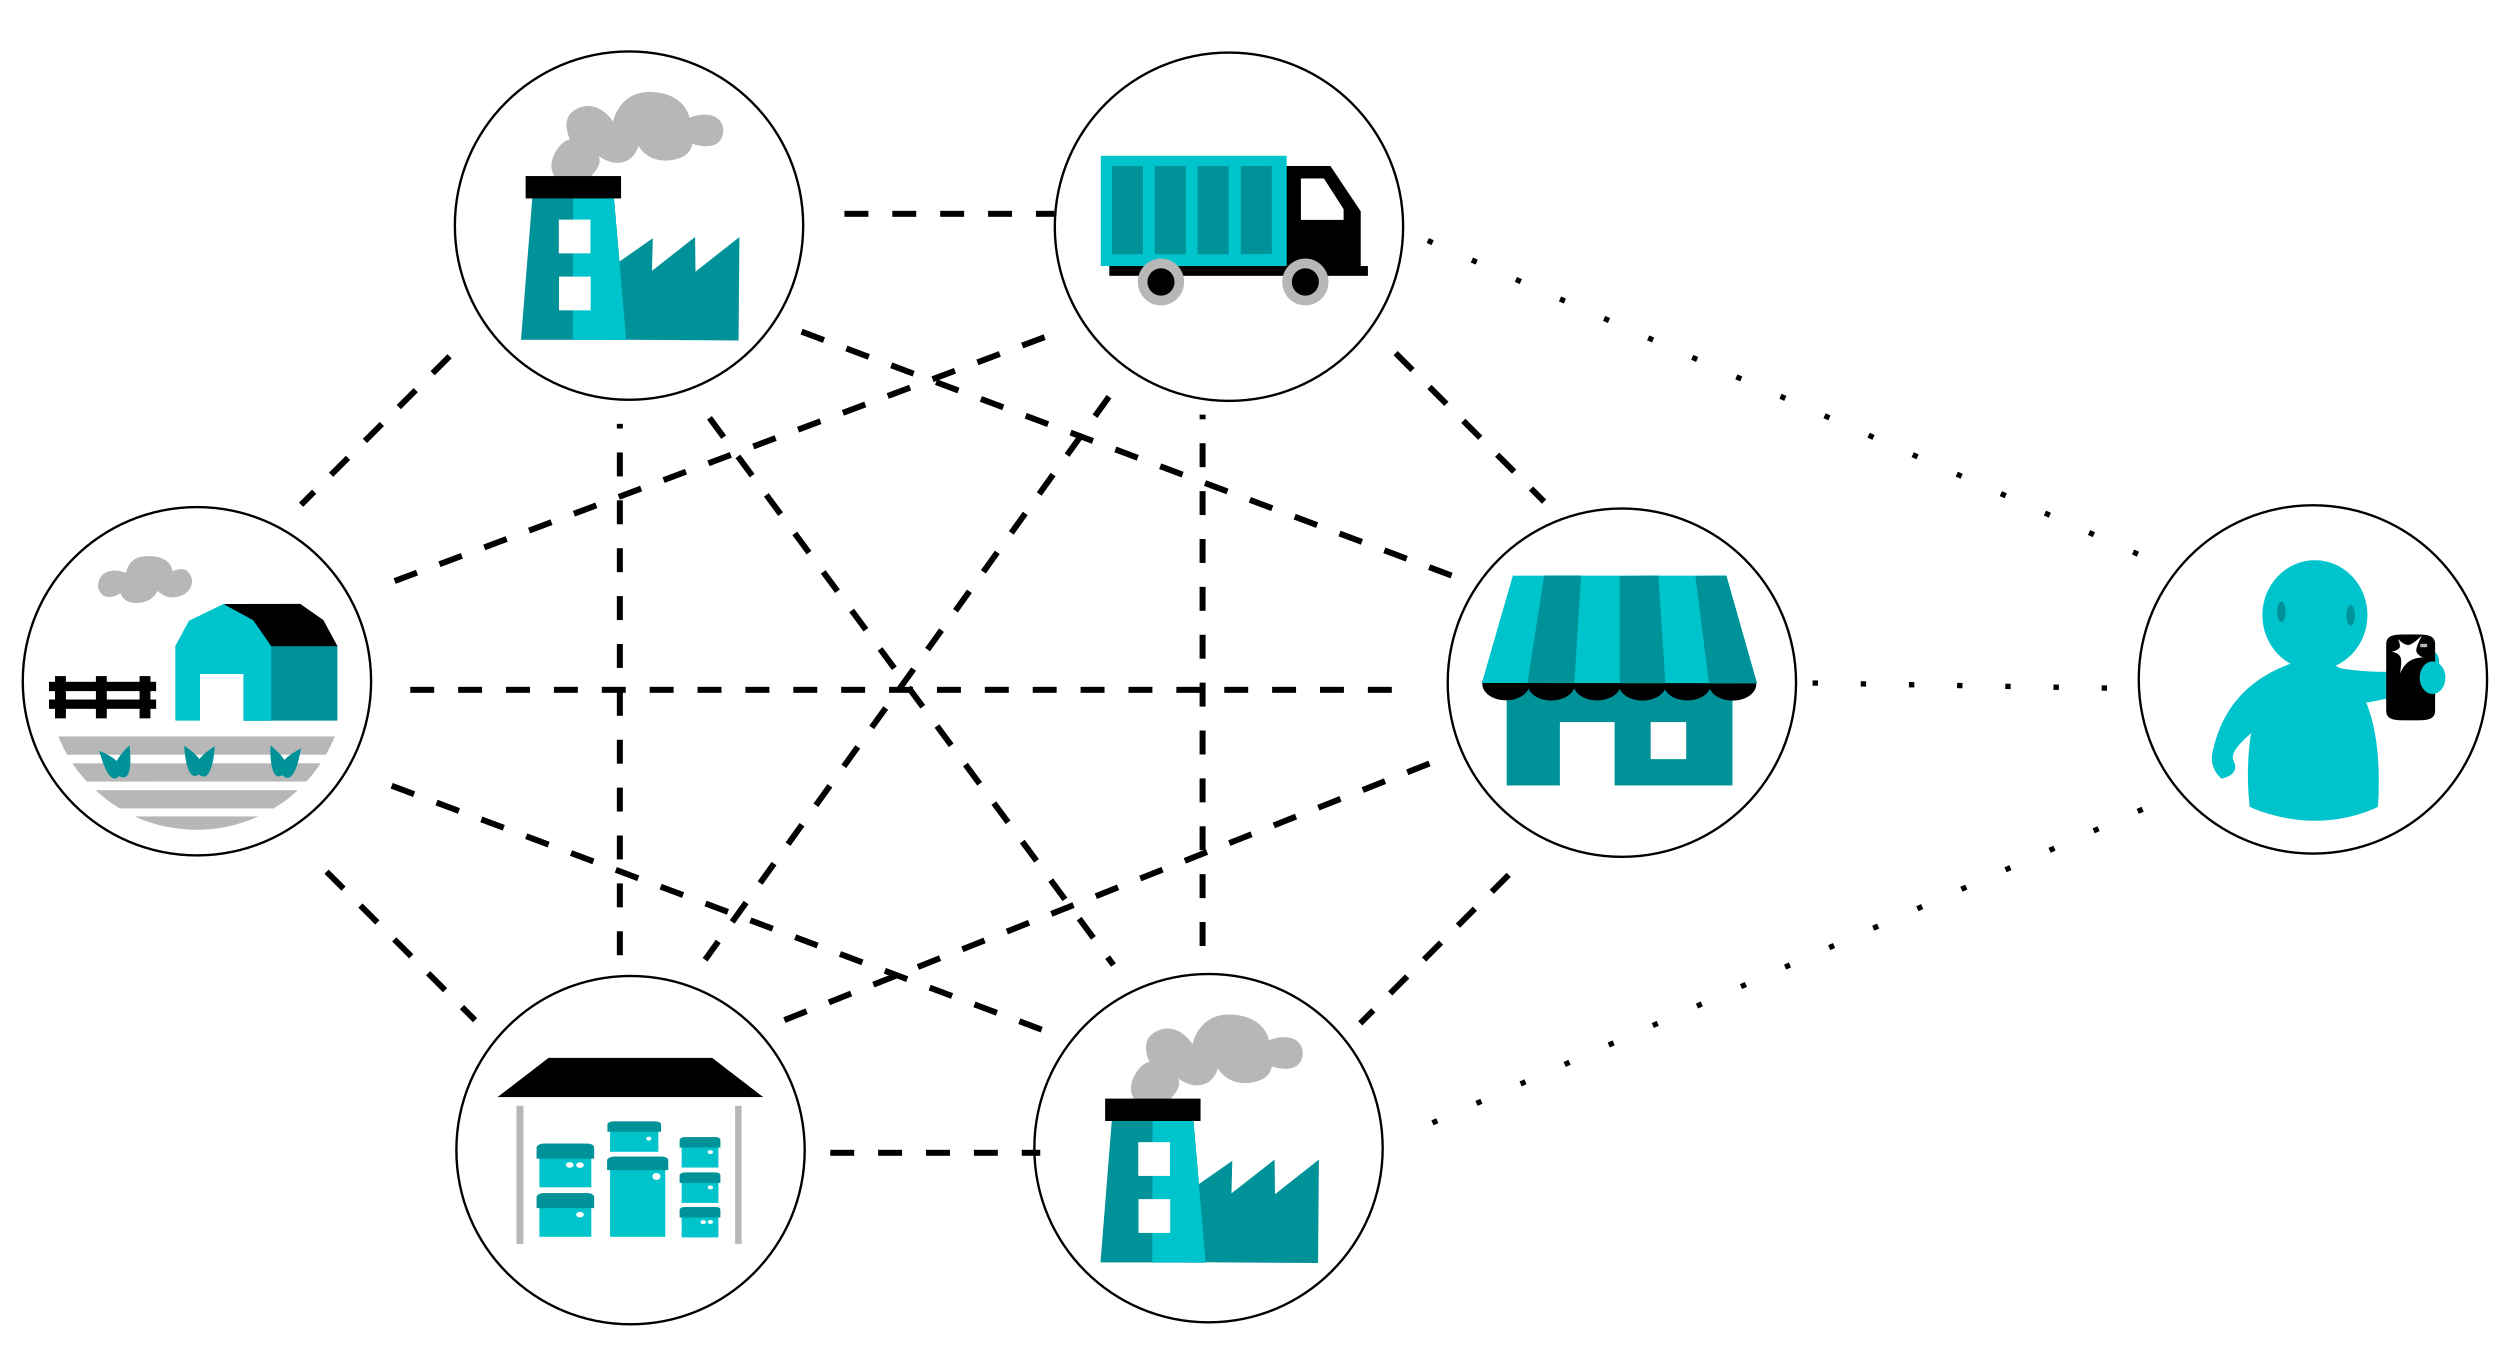 <?xml version="1.0" encoding="UTF-8" standalone="no"?>
<!-- Created with Inkscape (http://www.inkscape.org/) -->

<svg
   xmlns:osb="http://www.openswatchbook.org/uri/2009/osb"
   xmlns:dc="http://purl.org/dc/elements/1.1/"
   xmlns:cc="http://creativecommons.org/ns#"
   xmlns:rdf="http://www.w3.org/1999/02/22-rdf-syntax-ns#"
   xmlns:svg="http://www.w3.org/2000/svg"
   xmlns="http://www.w3.org/2000/svg"
   xmlns:sodipodi="http://sodipodi.sourceforge.net/DTD/sodipodi-0.dtd"
   xmlns:inkscape="http://www.inkscape.org/namespaces/inkscape"
   width="210mm"
   height="115mm"
   viewBox="0 0 210 115"
   version="1.1"
   id="svg11584"
   inkscape:version="0.92.4 (f8dce91, 2019-08-02)"
   sodipodi:docname="ODin_Grafik_Blockchain.svg"
   inkscape:export-filename="/home/ess-kincald/Inkscape/ODin_Grafik_Blockchain.svg.png"
   inkscape:export-xdpi="96"
   inkscape:export-ydpi="96">
  <defs
     id="defs11578">
    <marker
       inkscape:isstock="true"
       style="overflow:visible"
       id="marker17080"
       refX="0"
       refY="0"
       orient="auto"
       inkscape:stockid="Arrow1Lstart">
      <path
         transform="matrix(0.8,0,0,0.8,10,0)"
         style="fill:#000000;fill-opacity:1;fill-rule:evenodd;stroke:#000000;stroke-width:1pt;stroke-opacity:1"
         d="M 0,0 5,-5 -12.5,0 5,5 Z"
         id="path17078"
         inkscape:connector-curvature="0" />
    </marker>
    <marker
       inkscape:isstock="true"
       style="overflow:visible"
       id="marker17046"
       refX="0"
       refY="0"
       orient="auto"
       inkscape:stockid="Arrow1Lstart">
      <path
         transform="matrix(0.8,0,0,0.8,10,0)"
         style="fill:#000000;fill-opacity:1;fill-rule:evenodd;stroke:#000000;stroke-width:1pt;stroke-opacity:1"
         d="M 0,0 5,-5 -12.5,0 5,5 Z"
         id="path17044"
         inkscape:connector-curvature="0" />
    </marker>
    <marker
       inkscape:stockid="Arrow1Lstart"
       orient="auto"
       refY="0"
       refX="0"
       id="marker16976"
       style="overflow:visible"
       inkscape:isstock="true"
       inkscape:collect="always">
      <path
         id="path16974"
         d="M 0,0 5,-5 -12.5,0 5,5 Z"
         style="fill:#000000;fill-opacity:1;fill-rule:evenodd;stroke:#000000;stroke-width:1pt;stroke-opacity:1"
         transform="matrix(0.8,0,0,0.8,10,0)"
         inkscape:connector-curvature="0" />
    </marker>
    <marker
       inkscape:stockid="Arrow1Lstart"
       orient="auto"
       refY="0"
       refX="0"
       id="marker16948"
       style="overflow:visible"
       inkscape:isstock="true">
      <path
         id="path16946"
         d="M 0,0 5,-5 -12.5,0 5,5 Z"
         style="fill:#000000;fill-opacity:1;fill-rule:evenodd;stroke:#000000;stroke-width:1pt;stroke-opacity:1"
         transform="matrix(0.8,0,0,0.8,10,0)"
         inkscape:connector-curvature="0" />
    </marker>
    <marker
       inkscape:isstock="true"
       style="overflow:visible"
       id="marker16846"
       refX="0"
       refY="0"
       orient="auto"
       inkscape:stockid="Arrow1Lstart">
      <path
         transform="matrix(0.8,0,0,0.8,10,0)"
         style="fill:#000000;fill-opacity:1;fill-rule:evenodd;stroke:#000000;stroke-width:1pt;stroke-opacity:1"
         d="M 0,0 5,-5 -12.5,0 5,5 Z"
         id="path16844"
         inkscape:connector-curvature="0" />
    </marker>
    <linearGradient
       osb:paint="solid"
       id="linearGradient5979">
      <stop
         id="stop5977"
         offset="0"
         style="stop-color:#000000;stop-opacity:1;" />
    </linearGradient>
  </defs>
  <sodipodi:namedview
     id="base"
     pagecolor="#ffffff"
     bordercolor="#666666"
     borderopacity="1.0"
     inkscape:pageopacity="0.0"
     inkscape:pageshadow="2"
     inkscape:zoom="0.98994949"
     inkscape:cx="170.23537"
     inkscape:cy="271.84634"
     inkscape:document-units="px"
     inkscape:current-layer="layer51"
     showgrid="false"
     inkscape:window-width="1920"
     inkscape:window-height="1052"
     inkscape:window-x="0"
     inkscape:window-y="0"
     inkscape:window-maximized="1" />
  <g
     inkscape:groupmode="layer"
     id="layer51"
     inkscape:label="background">
    <path
       style="fill:#ffffff;fill-opacity:1;stroke:none;stroke-width:0.44;stroke-miterlimit:4;stroke-dasharray:0.44, 3.52;stroke-dashoffset:0;stroke-opacity:1"
       d="M 0.802,1.41 H 209.272 V 112.862 H 0.802 Z"
       id="rect17270"
       inkscape:connector-curvature="0" />
  </g>
  <g
     inkscape:label="factory"
     inkscape:groupmode="layer"
     id="layer1"
     transform="translate(0,-182)">
    <g
       id="g12906"
       transform="matrix(0.452,0,0,0.452,36.993,185.027)">
      <g
         transform="translate(0,-140)"
         inkscape:label="Ebene 0"
         id="layer6">
        <circle
           transform="scale(1,-1)"
           r="32.366"
           cy="-175.232"
           cx="35.056"
           id="path5991"
           style="display:inline;fill:#ffffff;fill-opacity:1;stroke:#000000;stroke-width:0.44;stroke-miterlimit:4;stroke-dasharray:none;stroke-dashoffset:0;stroke-opacity:1" />
      </g>
      <g
         style="display:inline"
         transform="translate(0,-227)"
         id="layer1-1"
         inkscape:label="Ebene 1">
        <path
           sodipodi:nodetypes="ccccc"
           inkscape:connector-curvature="0"
           id="path6015-4"
           d="m 17.199,255.639 h 14.916 l 2.405,27.817 H 14.981 Z"
           style="fill:#009299;fill-opacity:1;stroke:none;stroke-width:0.213px;stroke-linecap:butt;stroke-linejoin:miter;stroke-opacity:1" />
      </g>
      <g
         transform="translate(0,-140)"
         inkscape:label="Ebene 4"
         id="layer7">
        <path
           sodipodi:nodetypes="ccccccccc"
           inkscape:connector-curvature="0"
           id="path6105"
           d="m 30.7,183.702 8.775,-6.126 -0.157,6.054 8.012,-6.28 0.078,6.437 8.16,-6.437 -0.157,19.226 -24.794,-0.157 z"
           style="fill:#009299;fill-opacity:1;stroke:none;stroke-width:0.155px;stroke-linecap:butt;stroke-linejoin:miter;stroke-opacity:1" />
      </g>
      <g
         transform="translate(0,-140)"
         style="display:inline"
         inkscape:label="Ebene 2"
         id="layer4">
        <path
           sodipodi:nodetypes="ccccc"
           inkscape:connector-curvature="0"
           id="path6015-4-4"
           d="m 24.656,168.639 h 7.46 l 2.405,27.817 h -9.909 z"
           style="fill:#00c4cc;fill-opacity:1;stroke:none;stroke-width:0.213px;stroke-linecap:butt;stroke-linejoin:miter;stroke-opacity:1" />
      </g>
      <g
         transform="translate(0,-140)"
         inkscape:label="Ebene 5"
         id="layer8">
        <rect
           y="174.113"
           x="22.005"
           height="6.277"
           width="5.885"
           id="rect6108"
           style="fill:#ffffff;fill-opacity:1;stroke:none;stroke-width:0.155;stroke-miterlimit:4;stroke-dasharray:none;stroke-dashoffset:0;stroke-opacity:1" />
        <rect
           y="184.705"
           x="22.044"
           height="6.277"
           width="5.885"
           id="rect6108-4"
           style="fill:#ffffff;fill-opacity:1;stroke:none;stroke-width:0.155;stroke-miterlimit:4;stroke-dasharray:none;stroke-dashoffset:0;stroke-opacity:1" />
        <path
           sodipodi:nodetypes="csscscsccscsscc"
           inkscape:connector-curvature="0"
           id="path6133"
           d="m 23.515,167.497 c -5.689,-1.674 -1.568,-8.259 0.586,-8.259 0,0 -1.955,-3.743 0.777,-5.437 4.305,-2.67 7.212,2.108 7.212,2.108 0,0 1.037,-5.806 7.251,-5.507 6.27,0.302 6.945,4.76 6.945,4.76 0,0 1.47,-0.595 2.907,-0.562 2.798,0.064 3.528,1.936 3.349,3.429 -0.643,3.885 -5.742,1.998 -5.742,1.998 0,0 -0.009,2.676 -4.284,3.083 -4.13,0.393 -5.729,-2.711 -5.729,-2.711 0,0 -0.441,2.294 -2.705,2.995 -2.394,0.742 -4.654,-1.12 -4.654,-1.12 0.959,2.075 -2.22,4.453 -2.22,4.453 z"
           style="fill:#b7b7b7;fill-opacity:1;stroke:none;stroke-width:0.155px;stroke-linecap:butt;stroke-linejoin:miter;stroke-opacity:1" />
      </g>
      <g
         transform="translate(0,-140)"
         inkscape:label="Ebene 3"
         id="layer5">
        <rect
           y="166.021"
           x="15.844"
           height="4.158"
           width="17.732"
           id="rect6054"
           style="display:inline;fill:#000000;fill-opacity:1;stroke:none;stroke-width:0.155;stroke-miterlimit:4;stroke-dasharray:none;stroke-dashoffset:0;stroke-opacity:1" />
      </g>
    </g>
    <g
       id="g12906-3"
       transform="matrix(0.452,0,0,0.452,85.67,262.521)">
      <g
         transform="translate(0,-140)"
         inkscape:label="Ebene 0"
         id="layer6-3">
        <circle
           transform="scale(1,-1)"
           r="32.366"
           cy="-175.232"
           cx="35.056"
           id="path5991-86"
           style="display:inline;fill:#ffffff;fill-opacity:1;stroke:#000000;stroke-width:0.44;stroke-miterlimit:4;stroke-dasharray:none;stroke-dashoffset:0;stroke-opacity:1" />
      </g>
      <g
         style="display:inline"
         transform="translate(0,-227)"
         id="layer1-1-0"
         inkscape:label="Ebene 1">
        <path
           sodipodi:nodetypes="ccccc"
           inkscape:connector-curvature="0"
           id="path6015-4-48"
           d="m 17.199,255.639 h 14.916 l 2.405,27.817 H 14.981 Z"
           style="fill:#009299;fill-opacity:1;stroke:none;stroke-width:0.213px;stroke-linecap:butt;stroke-linejoin:miter;stroke-opacity:1" />
      </g>
      <g
         transform="translate(0,-140)"
         inkscape:label="Ebene 4"
         id="layer7-8">
        <path
           sodipodi:nodetypes="ccccccccc"
           inkscape:connector-curvature="0"
           id="path6105-8"
           d="m 30.7,183.702 8.775,-6.126 -0.157,6.054 8.012,-6.28 0.078,6.437 8.16,-6.437 -0.157,19.226 -24.794,-0.157 z"
           style="fill:#009299;fill-opacity:1;stroke:none;stroke-width:0.155px;stroke-linecap:butt;stroke-linejoin:miter;stroke-opacity:1" />
      </g>
      <g
         transform="translate(0,-140)"
         style="display:inline"
         inkscape:label="Ebene 2"
         id="layer4-9">
        <path
           sodipodi:nodetypes="ccccc"
           inkscape:connector-curvature="0"
           id="path6015-4-4-7"
           d="m 24.656,168.639 h 7.46 l 2.405,27.817 h -9.909 z"
           style="fill:#00c4cc;fill-opacity:1;stroke:none;stroke-width:0.213px;stroke-linecap:butt;stroke-linejoin:miter;stroke-opacity:1" />
      </g>
      <g
         transform="translate(0,-140)"
         inkscape:label="Ebene 5"
         id="layer8-7">
        <rect
           y="174.113"
           x="22.005"
           height="6.277"
           width="5.885"
           id="rect6108-6"
           style="fill:#ffffff;fill-opacity:1;stroke:none;stroke-width:0.155;stroke-miterlimit:4;stroke-dasharray:none;stroke-dashoffset:0;stroke-opacity:1" />
        <rect
           y="184.705"
           x="22.044"
           height="6.277"
           width="5.885"
           id="rect6108-4-4"
           style="fill:#ffffff;fill-opacity:1;stroke:none;stroke-width:0.155;stroke-miterlimit:4;stroke-dasharray:none;stroke-dashoffset:0;stroke-opacity:1" />
        <path
           sodipodi:nodetypes="csscscsccscsscc"
           inkscape:connector-curvature="0"
           id="path6133-3"
           d="m 23.515,167.497 c -5.689,-1.674 -1.568,-8.259 0.586,-8.259 0,0 -1.955,-3.743 0.777,-5.437 4.305,-2.67 7.212,2.108 7.212,2.108 0,0 1.037,-5.806 7.251,-5.507 6.27,0.302 6.945,4.76 6.945,4.76 0,0 1.47,-0.595 2.907,-0.562 2.798,0.064 3.528,1.936 3.349,3.429 -0.643,3.885 -5.742,1.998 -5.742,1.998 0,0 -0.009,2.676 -4.284,3.083 -4.13,0.393 -5.729,-2.711 -5.729,-2.711 0,0 -0.441,2.294 -2.705,2.995 -2.394,0.742 -4.654,-1.12 -4.654,-1.12 0.959,2.075 -2.22,4.453 -2.22,4.453 z"
           style="fill:#b7b7b7;fill-opacity:1;stroke:none;stroke-width:0.155px;stroke-linecap:butt;stroke-linejoin:miter;stroke-opacity:1" />
      </g>
      <g
         transform="translate(0,-140)"
         inkscape:label="Ebene 3"
         id="layer5-0">
        <rect
           y="166.021"
           x="15.844"
           height="4.158"
           width="17.732"
           id="rect6054-3"
           style="display:inline;fill:#000000;fill-opacity:1;stroke:none;stroke-width:0.155;stroke-miterlimit:4;stroke-dasharray:none;stroke-dashoffset:0;stroke-opacity:1" />
      </g>
    </g>
  </g>
  <g
     inkscape:groupmode="layer"
     id="layer32"
     inkscape:label="farm"
     style="display:inline"
     transform="translate(0,-33)">
    <g
       id="g15474"
       transform="matrix(0.452,0,0,0.452,0.697,74.299)">
      <g
         style="display:inline"
         transform="translate(0,-140)"
         inkscape:label="Kreis"
         id="layer6-1">
        <circle
           transform="scale(1,-1)"
           r="32.366"
           cy="-175.232"
           cx="35.056"
           id="path5991-59"
           style="display:inline;fill:#ffffff;fill-opacity:1;stroke:#000000;stroke-width:0.44;stroke-miterlimit:4;stroke-dasharray:none;stroke-dashoffset:0;stroke-opacity:1" />
      </g>
      <g
         inkscape:label="Kreis 1"
         id="layer14-8" />
      <g
         style="display:inline"
         inkscape:label="Feld"
         id="layer12-4" />
      <g
         inkscape:label="Feld 1"
         id="layer15-8">
        <path
           sodipodi:nodetypes="csccccc"
           inkscape:connector-curvature="0"
           id="path4922-1"
           d="m 60.688,45.491 c 0,0 -0.313,0.713 -0.71,1.573 -0.27,0.586 -0.926,1.819 -0.926,1.819 l -48.1,0.004 c 0,0 -0.66,-1.147 -0.926,-1.774 C 9.848,46.783 9.283,45.491 9.283,45.491 Z"
           style="fill:#b7b7b7;fill-opacity:1;stroke:none;stroke-width:0.265px;stroke-linecap:butt;stroke-linejoin:miter;stroke-opacity:1" />
        <path
           sodipodi:nodetypes="csccccc"
           inkscape:connector-curvature="0"
           id="path4922-6-0"
           d="m 58.046,50.482 c 0,0 -0.658,0.984 -1.181,1.649 -0.865,1.1 -1.485,1.743 -1.485,1.743 l -40.778,0.004 c 0,0 -0.717,-0.764 -1.345,-1.551 -0.438,-0.495 -1.321,-1.844 -1.321,-1.844 z"
           style="fill:#b7b7b7;fill-opacity:1;stroke:none;stroke-width:0.251px;stroke-linecap:butt;stroke-linejoin:miter;stroke-opacity:1" />
        <path
           sodipodi:nodetypes="caccscc"
           inkscape:connector-curvature="0"
           id="path4922-0-3"
           d="m 53.789,55.487 c 0,0 -1.313,1.215 -2.024,1.754 -0.789,0.598 -2.479,1.637 -2.479,1.637 l -28.553,0.004 c 0,0 -1.496,-0.907 -2.489,-1.68 -0.78,-0.607 -2.016,-1.716 -2.016,-1.716 z"
           style="fill:#b7b7b7;fill-opacity:1;stroke:none;stroke-width:0.226px;stroke-linecap:butt;stroke-linejoin:miter;stroke-opacity:1" />
        <path
           sodipodi:nodetypes="czcc"
           inkscape:connector-curvature="0"
           id="path4922-0-6-0"
           d="m 46.446,60.351 c 0,0 -5.174,2.659 -11.926,2.485 -6.752,-0.175 -11.019,-2.485 -11.019,-2.485 z"
           style="fill:#b7b7b7;fill-opacity:1;stroke:none;stroke-width:0.163px;stroke-linecap:butt;stroke-linejoin:miter;stroke-opacity:1" />
      </g>
      <g
         style="display:inline"
         transform="translate(0,-140)"
         inkscape:label="Ebene 5"
         id="layer8-4">
        <path
           sodipodi:nodetypes="cscsccscsssc"
           inkscape:connector-curvature="0"
           id="path6133-4"
           d="m 30.514,154.779 c -0.336,-2.279 -2.832,-3.127 -5.739,-2.695 -2.513,0.374 -2.915,3.051 -2.915,3.051 0,0 -1.479,-0.731 -3.005,-0.381 -1.854,0.424 -2.409,2.224 -2.087,3.318 0.958,2.826 4.114,0.81 4.114,0.81 0,0 0.369,1.998 3.286,1.794 2.817,-0.198 3.555,-2.217 3.555,-2.217 0,0 1.193,1.01 2.108,1.142 3.413,0.495 5.768,-2.822 3.312,-4.921 -0.825,-0.705 -2.629,0.099 -2.629,0.099 z"
           style="fill:#b7b7b7;fill-opacity:1;stroke:none;stroke-width:0.112px;stroke-linecap:butt;stroke-linejoin:miter;stroke-opacity:1" />
      </g>
      <g
         style="display:inline"
         inkscape:label="Ebene 8"
         id="layer9-4">
        <path
           inkscape:connector-curvature="0"
           id="path4731-4"
           d="m 61.159,28.682 -2.603,-4.815 -4.315,-3.015 -14.112,0.028 2.749,10.209 17.344,-0.67 z"
           style="fill:#000000;fill-opacity:1;stroke:none;stroke-width:0.234px;stroke-linecap:butt;stroke-linejoin:miter;stroke-opacity:1" />
      </g>
      <g
         inkscape:label="Ebene 7"
         id="layer3-7">
        <rect
           inkscape:transform-center-y="0.36568305"
           inkscape:transform-center-x="0.14382589"
           y="28.714"
           x="38.83"
           height="13.835"
           width="22.329"
           id="rect4697-6"
           style="fill:#009299;fill-opacity:1;stroke:none;stroke-width:0.666;stroke-miterlimit:4;stroke-dasharray:none;stroke-dashoffset:0;stroke-opacity:1" />
      </g>
      <g
         inkscape:label="Ebene 6"
         id="layer2-3">
        <path
           sodipodi:nodetypes="cccccccc"
           inkscape:connector-curvature="0"
           id="path4691-1"
           d="M 31.044,42.55 H 48.858 V 28.71 l -3.345,-4.815 -5.546,-3.015 -6.39,3.114 -2.544,4.702 z"
           style="fill:#00c4cc;fill-opacity:1;stroke:none;stroke-width:0.253px;stroke-linecap:butt;stroke-linejoin:miter;stroke-opacity:1" />
      </g>
      <g
         inkscape:label="Ebene 9"
         id="layer10-7">
        <rect
           y="33.894"
           x="35.633"
           height="8.932"
           width="8.065"
           id="rect6108-7-5"
           style="fill:#ffffff;fill-opacity:1;stroke:none;stroke-width:0.217;stroke-miterlimit:4;stroke-dasharray:none;stroke-dashoffset:0;stroke-opacity:1" />
      </g>
      <g
         inkscape:label="Ebene 10"
         id="layer11-9">
        <rect
           y="34.275"
           x="24.398"
           height="7.858"
           width="2.018"
           id="rect4759-6"
           style="fill:#000000;fill-opacity:1;stroke:none;stroke-width:0.606;stroke-miterlimit:4;stroke-dasharray:none;stroke-dashoffset:0;stroke-opacity:1" />
        <rect
           y="38.633"
           x="7.563"
           height="1.731"
           width="19.907"
           id="rect4782-5-2"
           style="fill:#000000;fill-opacity:1;stroke:none;stroke-width:0.715;stroke-miterlimit:4;stroke-dasharray:none;stroke-dashoffset:0;stroke-opacity:1" />
        <rect
           y="35.336"
           x="7.563"
           height="1.731"
           width="19.907"
           id="rect4782-5-6-1"
           style="fill:#000000;fill-opacity:1;stroke:none;stroke-width:0.715;stroke-miterlimit:4;stroke-dasharray:none;stroke-dashoffset:0;stroke-opacity:1" />
        <rect
           y="34.275"
           x="8.685"
           height="7.858"
           width="2.018"
           id="rect4759-2-7"
           style="fill:#000000;fill-opacity:1;stroke:none;stroke-width:0.606;stroke-miterlimit:4;stroke-dasharray:none;stroke-dashoffset:0;stroke-opacity:1" />
        <rect
           y="34.275"
           x="16.282"
           height="7.858"
           width="2.018"
           id="rect4759-9-8"
           style="fill:#000000;fill-opacity:1;stroke:none;stroke-width:0.606;stroke-miterlimit:4;stroke-dasharray:none;stroke-dashoffset:0;stroke-opacity:1" />
      </g>
      <g
         inkscape:label="Ebene 12"
         id="layer17-5" />
      <g
         style="display:inline"
         inkscape:label="Ebene 11"
         id="layer16-7">
        <path
           sodipodi:nodetypes="cac"
           inkscape:connector-curvature="0"
           id="path4970-2-7-4"
           d="m 35.403,52.536 c -2.348,-2.111 2.984,-5.246 2.984,-5.246 0,0 -0.393,7.507 -2.984,5.246 z"
           style="fill:#009299;fill-opacity:1;stroke:none;stroke-width:0.131px;stroke-linecap:butt;stroke-linejoin:miter;stroke-opacity:1" />
        <path
           sodipodi:nodetypes="cac"
           inkscape:connector-curvature="0"
           id="path4970-2-8-9-1"
           d="m 35.403,52.536 c -2.414,1.835 -2.716,-5.297 -2.716,-5.297 0,0 5.325,3.246 2.716,5.297 z"
           style="fill:#009299;fill-opacity:1;stroke:none;stroke-width:0.131px;stroke-linecap:butt;stroke-linejoin:miter;stroke-opacity:1" />
        <path
           sodipodi:nodetypes="cac"
           inkscape:connector-curvature="0"
           id="path4970-2-0-8"
           d="m 20.587,52.86 c -2.704,-1.63 1.94,-5.715 1.94,-5.715 0,0 1.031,7.446 -1.94,5.715 z"
           style="fill:#009299;fill-opacity:1;stroke:none;stroke-width:0.131px;stroke-linecap:butt;stroke-linejoin:miter;stroke-opacity:1" />
        <path
           sodipodi:nodetypes="cac"
           inkscape:connector-curvature="0"
           id="path4970-2-8-2-5"
           d="m 20.587,52.86 c -2.025,2.257 -3.666,-4.689 -3.666,-4.689 0,0 5.842,2.183 3.666,4.689 z"
           style="fill:#009299;fill-opacity:1;stroke:none;stroke-width:0.131px;stroke-linecap:butt;stroke-linejoin:miter;stroke-opacity:1" />
        <path
           sodipodi:nodetypes="cac"
           inkscape:connector-curvature="0"
           id="path4970-2-9"
           d="m 50.951,52.683 c -2.153,-2.309 3.433,-4.964 3.433,-4.964 0,0 -1.05,7.443 -3.433,4.964 z"
           style="fill:#009299;fill-opacity:1;stroke:none;stroke-width:0.131px;stroke-linecap:butt;stroke-linejoin:miter;stroke-opacity:1" />
        <path
           sodipodi:nodetypes="cac"
           inkscape:connector-curvature="0"
           id="path4970-2-8-7"
           d="m 50.951,52.683 c -2.566,1.616 -2.24,-5.514 -2.24,-5.514 0,0 5.019,3.701 2.24,5.514 z"
           style="fill:#009299;fill-opacity:1;stroke:none;stroke-width:0.131px;stroke-linecap:butt;stroke-linejoin:miter;stroke-opacity:1" />
      </g>
    </g>
  </g>
  <g
     inkscape:groupmode="layer"
     id="layer33"
     inkscape:label="store/shop"
     transform="translate(0,-33)">
    <g
       id="g13176"
       transform="matrix(0.452,0,0,0.452,120.392,74.42)">
      <g
         style="display:inline"
         transform="translate(0,-140)"
         inkscape:label="Kreis"
         id="layer6-6">
        <circle
           transform="scale(1,-1)"
           r="32.366"
           cy="-175.232"
           cx="35.056"
           id="path5991-5"
           style="display:inline;fill:#ffffff;fill-opacity:1;stroke:#000000;stroke-width:0.44;stroke-miterlimit:4;stroke-dasharray:none;stroke-dashoffset:0;stroke-opacity:1" />
      </g>
      <g
         style="display:inline"
         inkscape:label="Feld"
         id="layer12-6" />
      <g
         inkscape:label="Neu"
         id="layer18">
        <rect
           inkscape:transform-center-y="0.84886007"
           inkscape:transform-center-x="0.27029308"
           y="22.22"
           x="13.647"
           height="32.115"
           width="41.963"
           id="rect4697-7"
           style="fill:#009299;fill-opacity:1;stroke:none;stroke-width:1.39;stroke-miterlimit:4;stroke-dasharray:none;stroke-dashoffset:0;stroke-opacity:1" />
      </g>
      <g
         inkscape:label="Ebene 14"
         id="layer21">
        <ellipse
           ry="3.025"
           rx="4.391"
           cy="35.484"
           cx="13.513"
           id="path5231"
           style="fill:#000000;fill-opacity:1;stroke:none;stroke-width:0.582;stroke-miterlimit:4;stroke-dasharray:none;stroke-dashoffset:0;stroke-opacity:1" />
        <ellipse
           ry="3.025"
           rx="4.391"
           cy="35.518"
           cx="21.936"
           id="path5231-9"
           style="fill:#000000;fill-opacity:1;stroke:none;stroke-width:0.582;stroke-miterlimit:4;stroke-dasharray:none;stroke-dashoffset:0;stroke-opacity:1" />
        <ellipse
           ry="3.025"
           rx="4.391"
           cy="35.501"
           cx="30.454"
           id="path5231-3"
           style="fill:#000000;fill-opacity:1;stroke:none;stroke-width:0.582;stroke-miterlimit:4;stroke-dasharray:none;stroke-dashoffset:0;stroke-opacity:1" />
        <ellipse
           ry="3.025"
           rx="4.391"
           cy="35.535"
           cx="38.876"
           id="path5231-9-1"
           style="fill:#000000;fill-opacity:1;stroke:none;stroke-width:0.582;stroke-miterlimit:4;stroke-dasharray:none;stroke-dashoffset:0;stroke-opacity:1" />
        <ellipse
           ry="3.025"
           rx="4.391"
           cy="35.501"
           cx="47.215"
           id="path5231-94"
           style="fill:#000000;fill-opacity:1;stroke:none;stroke-width:0.582;stroke-miterlimit:4;stroke-dasharray:none;stroke-dashoffset:0;stroke-opacity:1" />
        <ellipse
           ry="3.025"
           rx="4.391"
           cy="35.535"
           cx="55.637"
           id="path5231-9-7"
           style="fill:#000000;fill-opacity:1;stroke:none;stroke-width:0.582;stroke-miterlimit:4;stroke-dasharray:none;stroke-dashoffset:0;stroke-opacity:1" />
      </g>
      <g
         style="display:inline"
         inkscape:label="Neu 1"
         id="layer19">
        <path
           sodipodi:nodetypes="ccccc"
           inkscape:connector-curvature="0"
           id="path5176"
           d="M 14.786,15.351 H 54.467 L 60.146,35.332 9.04,35.289 Z"
           style="fill:#00c4cc;fill-opacity:1;stroke:none;stroke-width:0.313px;stroke-linecap:butt;stroke-linejoin:miter;stroke-opacity:1" />
      </g>
      <g
         style="display:inline"
         inkscape:label="Ebene 13"
         id="layer20">
        <rect
           y="42.558"
           x="23.537"
           height="12.714"
           width="10.169"
           id="rect6108-7-1"
           style="fill:#ffffff;fill-opacity:1;stroke:none;stroke-width:0.291;stroke-miterlimit:4;stroke-dasharray:none;stroke-dashoffset:0;stroke-opacity:1" />
        <rect
           y="42.558"
           x="40.41"
           height="6.885"
           width="6.601"
           id="rect6108-4-3"
           style="display:inline;fill:#ffffff;fill-opacity:1;stroke:none;stroke-width:0.172;stroke-miterlimit:4;stroke-dasharray:none;stroke-dashoffset:0;stroke-opacity:1" />
      </g>
      <g
         inkscape:label="Neu 2"
         id="layer24">
        <path
           sodipodi:nodetypes="ccccc"
           inkscape:connector-curvature="0"
           id="path5176-4"
           d="m 20.606,15.351 h 6.874 L 26.223,35.308 17.507,35.289 Z"
           style="display:inline;fill:#009299;fill-opacity:1;stroke:none;stroke-width:0.313px;stroke-linecap:butt;stroke-linejoin:miter;stroke-opacity:1" />
        <path
           sodipodi:nodetypes="ccccc"
           inkscape:connector-curvature="0"
           id="path5176-4-5"
           d="m 41.843,15.351 -7.201,0.047 0.011,19.91 8.492,0.028 z"
           style="display:inline;fill:#009299;fill-opacity:1;stroke:none;stroke-width:0.313px;stroke-linecap:butt;stroke-linejoin:miter;stroke-opacity:1" />
        <path
           sodipodi:nodetypes="ccccc"
           inkscape:connector-curvature="0"
           id="path5176-4-5-3"
           d="m 54.467,15.351 -5.75,0.042 2.524,19.948 8.905,-0.009 z"
           style="display:inline;fill:#009299;fill-opacity:1;stroke:none;stroke-width:0.313px;stroke-linecap:butt;stroke-linejoin:miter;stroke-opacity:1" />
      </g>
    </g>
  </g>
  <g
     inkscape:groupmode="layer"
     id="layer34"
     inkscape:label="customer"
     transform="translate(0,-33)" />
  <g
     inkscape:groupmode="layer"
     id="layer35"
     inkscape:label="warehouse"
     style="display:inline"
     transform="translate(0,-33)">
    <g
       id="g13355"
       transform="matrix(0.452,0,0,0.452,37.12,113.686)">
      <g
         style="display:inline"
         transform="translate(0,-140)"
         inkscape:label="Ebene 0"
         id="layer6-8">
        <circle
           transform="scale(1,-1)"
           r="32.366"
           cy="-175.232"
           cx="35.056"
           id="path5991-1"
           style="display:inline;fill:#ffffff;fill-opacity:1;stroke:#000000;stroke-width:0.44;stroke-miterlimit:4;stroke-dasharray:none;stroke-dashoffset:0;stroke-opacity:1" />
      </g>
      <g
         style="display:inline"
         inkscape:label="Ebene 7"
         id="layer26" />
      <g
         style="display:inline"
         inkscape:label="Ebene 6"
         id="layer25" />
      <g
         style="display:inline"
         transform="translate(0,-227)"
         id="layer1-2"
         inkscape:label="Ebene 1" />
      <g
         style="display:inline"
         inkscape:label="neu"
         id="layer28">
        <rect
           y="46.822"
           x="44.549"
           height="4.63"
           width="6.835"
           id="rect10060"
           style="fill:#00c4cc;fill-opacity:1;stroke:none;stroke-width:0.279;stroke-miterlimit:4;stroke-dasharray:none;stroke-dashoffset:0;stroke-opacity:1" />
        <path
           sodipodi:nodetypes="sccsccs"
           inkscape:connector-curvature="0"
           id="rect10062"
           d="m 44.176,46.324 c 0,-0.239 0.381,-0.538 0.949,-0.538 h 5.682 c 0.711,0 0.949,0.299 0.949,0.538 v 1.417 H 44.176 Z"
           style="fill:#009299;fill-opacity:1;stroke:none;stroke-width:0.223;stroke-miterlimit:4;stroke-dasharray:none;stroke-dashoffset:0;stroke-opacity:1" />
        <ellipse
           ry="0.363"
           rx="0.497"
           cy="48.579"
           cx="49.893"
           id="path10065"
           style="fill:#ffffff;fill-opacity:1;stroke:none;stroke-width:0.27;stroke-miterlimit:4;stroke-dasharray:none;stroke-dashoffset:0;stroke-opacity:1" />
        <ellipse
           ry="0.363"
           rx="0.497"
           cy="48.604"
           cx="48.566"
           id="path10065-1"
           style="fill:#ffffff;fill-opacity:1;stroke:none;stroke-width:0.27;stroke-miterlimit:4;stroke-dasharray:none;stroke-dashoffset:0;stroke-opacity:1" />
      </g>
      <g
         style="display:inline"
         inkscape:label="neu 1"
         id="layer29">
        <rect
           y="40.412"
           x="44.549"
           height="4.63"
           width="6.835"
           id="rect10060-5"
           style="fill:#00c4cc;fill-opacity:1;stroke:none;stroke-width:0.279;stroke-miterlimit:4;stroke-dasharray:none;stroke-dashoffset:0;stroke-opacity:1" />
        <path
           sodipodi:nodetypes="sccsccs"
           inkscape:connector-curvature="0"
           id="rect10062-4"
           d="m 44.176,39.914 c 0,-0.239 0.381,-0.538 0.949,-0.538 h 5.682 c 0.711,0 0.949,0.299 0.949,0.538 v 1.417 H 44.176 Z"
           style="fill:#009299;fill-opacity:1;stroke:none;stroke-width:0.223;stroke-miterlimit:4;stroke-dasharray:none;stroke-dashoffset:0;stroke-opacity:1" />
        <ellipse
           ry="0.363"
           rx="0.497"
           cy="42.169"
           cx="49.893"
           id="path10065-7"
           style="fill:#ffffff;fill-opacity:1;stroke:none;stroke-width:0.27;stroke-miterlimit:4;stroke-dasharray:none;stroke-dashoffset:0;stroke-opacity:1" />
      </g>
      <g
         style="display:inline"
         inkscape:label="neu 2"
         id="layer30">
        <rect
           y="44.696"
           x="18.121"
           height="6.646"
           width="9.647"
           id="rect10060-9"
           style="fill:#00c4cc;fill-opacity:1;stroke:none;stroke-width:0.397;stroke-miterlimit:4;stroke-dasharray:none;stroke-dashoffset:0;stroke-opacity:1" />
        <path
           sodipodi:nodetypes="sccsccs"
           inkscape:connector-curvature="0"
           id="rect10062-3"
           d="m 17.594,43.982 c 0,-0.343 0.538,-0.772 1.34,-0.772 h 8.019 c 1.003,0 1.34,0.429 1.34,0.772 v 2.033 h -10.7 z"
           style="fill:#009299;fill-opacity:1;stroke:none;stroke-width:0.317;stroke-miterlimit:4;stroke-dasharray:none;stroke-dashoffset:0;stroke-opacity:1" />
        <ellipse
           ry="0.52"
           rx="0.702"
           cy="47.219"
           cx="25.663"
           id="path10065-74"
           style="fill:#ffffff;fill-opacity:1;stroke:none;stroke-width:0.384;stroke-miterlimit:4;stroke-dasharray:none;stroke-dashoffset:0;stroke-opacity:1" />
        <rect
           y="35.495"
           x="18.121"
           height="6.646"
           width="9.647"
           id="rect10060-5-5"
           style="fill:#00c4cc;fill-opacity:1;stroke:none;stroke-width:0.397;stroke-miterlimit:4;stroke-dasharray:none;stroke-dashoffset:0;stroke-opacity:1" />
        <path
           sodipodi:nodetypes="sccsccs"
           inkscape:connector-curvature="0"
           id="rect10062-4-2"
           d="m 17.594,34.781 c 0,-0.343 0.538,-0.772 1.34,-0.772 h 8.019 c 1.003,0 1.34,0.429 1.34,0.772 v 2.033 h -10.7 z"
           style="fill:#009299;fill-opacity:1;stroke:none;stroke-width:0.317;stroke-miterlimit:4;stroke-dasharray:none;stroke-dashoffset:0;stroke-opacity:1" />
        <ellipse
           ry="0.52"
           rx="0.702"
           cy="38.018"
           cx="25.663"
           id="path10065-7-5"
           style="fill:#ffffff;fill-opacity:1;stroke:none;stroke-width:0.384;stroke-miterlimit:4;stroke-dasharray:none;stroke-dashoffset:0;stroke-opacity:1" />
        <rect
           y="38.609"
           x="31.253"
           height="12.733"
           width="10.255"
           id="rect10060-9-4"
           style="fill:#00c4cc;fill-opacity:1;stroke:none;stroke-width:0.566;stroke-miterlimit:4;stroke-dasharray:none;stroke-dashoffset:0;stroke-opacity:1" />
        <path
           sodipodi:nodetypes="sccsccs"
           inkscape:connector-curvature="0"
           id="rect10062-3-7"
           d="m 30.693,37.114 c 0,-0.309 0.572,-0.695 1.425,-0.695 h 8.525 c 1.066,0 1.425,0.386 1.425,0.695 v 1.832 H 30.693 Z"
           style="fill:#009299;fill-opacity:1;stroke:none;stroke-width:0.311;stroke-miterlimit:4;stroke-dasharray:none;stroke-dashoffset:0;stroke-opacity:1" />
        <ellipse
           ry="0.641"
           rx="0.746"
           cy="40.128"
           cx="39.87"
           id="path10065-74-4"
           style="fill:#ffffff;fill-opacity:1;stroke:none;stroke-width:0.439;stroke-miterlimit:4;stroke-dasharray:none;stroke-dashoffset:0;stroke-opacity:1" />
        <rect
           y="33.84"
           x="44.549"
           height="4.63"
           width="6.835"
           id="rect10060-5-4"
           style="fill:#00c4cc;fill-opacity:1;stroke:none;stroke-width:0.279;stroke-miterlimit:4;stroke-dasharray:none;stroke-dashoffset:0;stroke-opacity:1" />
        <path
           sodipodi:nodetypes="sccsccs"
           inkscape:connector-curvature="0"
           id="rect10062-4-3"
           d="m 44.176,33.342 c 0,-0.239 0.381,-0.538 0.949,-0.538 h 5.682 c 0.711,0 0.949,0.299 0.949,0.538 v 1.417 H 44.176 Z"
           style="fill:#009299;fill-opacity:1;stroke:none;stroke-width:0.223;stroke-miterlimit:4;stroke-dasharray:none;stroke-dashoffset:0;stroke-opacity:1" />
        <ellipse
           ry="0.363"
           rx="0.497"
           cy="35.597"
           cx="49.893"
           id="path10065-7-0"
           style="fill:#ffffff;fill-opacity:1;stroke:none;stroke-width:0.27;stroke-miterlimit:4;stroke-dasharray:none;stroke-dashoffset:0;stroke-opacity:1" />
        <rect
           y="30.912"
           x="31.253"
           height="4.63"
           width="8.976"
           id="rect10060-5-4-8"
           style="fill:#00c4cc;fill-opacity:1;stroke:none;stroke-width:0.319;stroke-miterlimit:4;stroke-dasharray:none;stroke-dashoffset:0;stroke-opacity:1" />
        <path
           sodipodi:nodetypes="sccsccs"
           inkscape:connector-curvature="0"
           id="rect10062-4-3-8"
           d="m 30.763,30.414 c 0,-0.239 0.501,-0.538 1.247,-0.538 h 7.462 c 0.933,0 1.247,0.299 1.247,0.538 v 1.417 h -9.956 z"
           style="fill:#009299;fill-opacity:1;stroke:none;stroke-width:0.256;stroke-miterlimit:4;stroke-dasharray:none;stroke-dashoffset:0;stroke-opacity:1" />
        <ellipse
           ry="0.363"
           rx="0.473"
           cy="33.107"
           cx="38.45"
           id="path10065-7-0-4"
           style="fill:#ffffff;fill-opacity:1;stroke:none;stroke-width:0.263;stroke-miterlimit:4;stroke-dasharray:none;stroke-dashoffset:0;stroke-opacity:1" />
        <ellipse
           ry="0.52"
           rx="0.702"
           cy="37.981"
           cx="23.759"
           id="path10065-7-5-9"
           style="fill:#ffffff;fill-opacity:1;stroke:none;stroke-width:0.384;stroke-miterlimit:4;stroke-dasharray:none;stroke-dashoffset:0;stroke-opacity:1" />
      </g>
      <g
         style="display:inline"
         inkscape:label="neu 3"
         id="layer31">
        <path
           sodipodi:nodetypes="ccccc"
           inkscape:connector-curvature="0"
           id="rect10142-2"
           d="M 19.811,18.092 10.336,25.376 H 59.703 L 50.229,18.092 Z"
           style="display:inline;fill:#000000;fill-opacity:1;stroke:none;stroke-width:0.92;stroke-miterlimit:4;stroke-dasharray:none;stroke-dashoffset:0;stroke-opacity:1" />
        <rect
           y="26.993"
           x="13.858"
           height="25.66"
           width="1.286"
           id="rect10371"
           style="fill:#b7b7b7;fill-opacity:1;stroke:none;stroke-width:1.953;stroke-miterlimit:4;stroke-dasharray:none;stroke-dashoffset:0;stroke-opacity:1" />
        <rect
           y="26.993"
           x="54.489"
           height="25.66"
           width="1.214"
           id="rect10371-2"
           style="display:inline;fill:#b7b7b7;fill-opacity:1;stroke:none;stroke-width:1.898;stroke-miterlimit:4;stroke-dasharray:none;stroke-dashoffset:0;stroke-opacity:1" />
      </g>
    </g>
  </g>
  <g
     inkscape:groupmode="layer"
     id="layer36"
     inkscape:label="transport"
     style="display:inline"
     transform="translate(0,-33)">
    <g
       id="g14026"
       transform="matrix(0.452,0,0,0.452,87.388,36.12)">
      <g
         style="display:inline"
         transform="translate(0,-140)"
         inkscape:label="Ebene 0"
         id="layer6-90">
        <circle
           transform="scale(1,-1)"
           r="32.366"
           cy="-175.232"
           cx="35.056"
           id="path5991-8"
           style="display:inline;fill:#ffffff;fill-opacity:1;stroke:#000000;stroke-width:0.44;stroke-miterlimit:4;stroke-dasharray:none;stroke-dashoffset:0;stroke-opacity:1" />
      </g>
      <g
         style="display:inline"
         inkscape:label="Ebene 7"
         id="layer26-8">
        <path
           sodipodi:nodetypes="cccccc"
           inkscape:connector-curvature="0"
           id="rect9420-6"
           d="m 42.822,23.951 h 11.094 l 5.625,8.42 V 42.907 H 42.822 Z"
           style="fill:#000000;fill-opacity:1;stroke:none;stroke-width:1.418;stroke-miterlimit:4;stroke-dasharray:none;stroke-dashoffset:0;stroke-opacity:1" />
      </g>
      <g
         style="display:inline"
         inkscape:label="Ebene 6"
         id="layer25-5">
        <path
           sodipodi:nodetypes="cccccc"
           inkscape:connector-curvature="0"
           id="rect9420"
           d="m 48.425,26.26 h 4.272 l 3.663,5.7 v 1.996 h -7.935 z"
           style="fill:#ffffff;fill-opacity:1;stroke:none;stroke-width:0.758;stroke-miterlimit:4;stroke-dasharray:none;stroke-dashoffset:0;stroke-opacity:1" />
      </g>
      <g
         style="display:inline"
         transform="translate(0,-227)"
         id="layer1-0"
         inkscape:label="Ebene 1">
        <rect
           y="269.536"
           x="12.816"
           height="1.823"
           width="48.061"
           id="rect9375"
           style="fill:#000000;fill-opacity:1;stroke:none;stroke-width:0.204;stroke-miterlimit:4;stroke-dasharray:none;stroke-dashoffset:0;stroke-opacity:1" />
        <rect
           y="249.051"
           x="11.236"
           height="20.485"
           width="34.552"
           id="rect9377"
           style="fill:#00c4cc;fill-opacity:1;stroke:none;stroke-width:0.639;stroke-miterlimit:4;stroke-dasharray:none;stroke-dashoffset:0;stroke-opacity:1" />
        <ellipse
           ry="4.353"
           rx="4.305"
           cy="272.5"
           cx="22.421"
           id="path9381"
           style="fill:#b7b7b7;fill-opacity:1;stroke:none;stroke-width:0.462;stroke-miterlimit:4;stroke-dasharray:none;stroke-dashoffset:0;stroke-opacity:1" />
        <ellipse
           ry="2.544"
           rx="2.515"
           cy="272.5"
           cx="22.421"
           id="path9381-6"
           style="display:inline;fill:#000000;fill-opacity:1;stroke:none;stroke-width:0.27;stroke-miterlimit:4;stroke-dasharray:none;stroke-dashoffset:0;stroke-opacity:1" />
        <ellipse
           ry="4.353"
           rx="4.305"
           cy="272.5"
           cx="49.252"
           id="path9381-1"
           style="display:inline;fill:#b7b7b7;fill-opacity:1;stroke:none;stroke-width:0.462;stroke-miterlimit:4;stroke-dasharray:none;stroke-dashoffset:0;stroke-opacity:1" />
        <ellipse
           ry="2.544"
           rx="2.515"
           cy="272.5"
           cx="49.252"
           id="path9381-6-0"
           style="display:inline;fill:#000000;fill-opacity:1;stroke:none;stroke-width:0.27;stroke-miterlimit:4;stroke-dasharray:none;stroke-dashoffset:0;stroke-opacity:1" />
        <rect
           y="250.97"
           x="13.298"
           height="16.369"
           width="5.776"
           id="rect9439"
           style="fill:#009299;fill-opacity:1;stroke:none;stroke-width:0.706;stroke-miterlimit:4;stroke-dasharray:none;stroke-dashoffset:0;stroke-opacity:1" />
        <rect
           y="250.97"
           x="21.259"
           height="16.369"
           width="5.776"
           id="rect9439-3"
           style="display:inline;fill:#009299;fill-opacity:1;stroke:none;stroke-width:0.706;stroke-miterlimit:4;stroke-dasharray:none;stroke-dashoffset:0;stroke-opacity:1" />
        <rect
           y="250.97"
           x="29.219"
           height="16.369"
           width="5.776"
           id="rect9439-2"
           style="display:inline;fill:#009299;fill-opacity:1;stroke:none;stroke-width:0.706;stroke-miterlimit:4;stroke-dasharray:none;stroke-dashoffset:0;stroke-opacity:1" />
        <rect
           y="250.951"
           x="37.245"
           height="16.369"
           width="5.776"
           id="rect9439-0"
           style="display:inline;fill:#009299;fill-opacity:1;stroke:none;stroke-width:0.706;stroke-miterlimit:4;stroke-dasharray:none;stroke-dashoffset:0;stroke-opacity:1" />
      </g>
    </g>
  </g>
  <g
     inkscape:groupmode="layer"
     id="layer41"
     inkscape:label="customer"
     transform="translate(0,-33)">
    <g
       id="g16300"
       transform="matrix(0.452,0,0,0.452,178.44,74.147)">
      <g
         style="display:inline"
         transform="translate(0,-140)"
         inkscape:label="Ebene 0"
         id="layer6-4">
        <circle
           transform="scale(1,-1)"
           r="32.366"
           cy="-175.232"
           cx="35.056"
           id="path5991-3"
           style="display:inline;fill:#ffffff;fill-opacity:1;stroke:#000000;stroke-width:0.44;stroke-miterlimit:4;stroke-dasharray:none;stroke-dashoffset:0;stroke-opacity:1" />
      </g>
      <g
         style="display:inline"
         inkscape:label="customer 1"
         id="layer43">
        <path
           sodipodi:nodetypes="cscsc"
           inkscape:connector-curvature="0"
           id="path16059"
           d="m 47.137,58.916 c 0,0 -5.058,2.666 -11.917,2.585 -6.86,-0.081 -11.917,-2.585 -11.917,-2.585 -1.309,-11.363 0.948,-27.358 11.173,-27.358 9.697,0 13.707,11.339 12.662,27.358 z"
           style="fill:#00c4cc;fill-opacity:1;stroke:none;stroke-width:0.784;stroke-miterlimit:4;stroke-dasharray:none;stroke-dashoffset:0;stroke-opacity:1" />
      </g>
      <g
         style="display:inline"
         inkscape:label="customer"
         id="layer42">
        <ellipse
           ry="10.212"
           rx="9.764"
           cy="23.285"
           cx="35.426"
           id="path16041-3"
           style="fill:#00c4cc;fill-opacity:1;stroke:none;stroke-width:0.312;stroke-miterlimit:4;stroke-dasharray:none;stroke-dashoffset:0;stroke-opacity:1" />
      </g>
      <g
         style="display:inline"
         inkscape:label="customer 2"
         id="layer44">
        <ellipse
           ry="1.906"
           rx="0.786"
           cy="22.679"
           cx="29.199"
           id="path16078"
           style="fill:#009299;fill-opacity:1;stroke:none;stroke-width:0.651;stroke-miterlimit:4;stroke-dasharray:none;stroke-dashoffset:0;stroke-opacity:1" />
        <ellipse
           ry="1.906"
           rx="0.786"
           cy="23.314"
           cx="42.076"
           id="path16078-8"
           style="fill:#009299;fill-opacity:1;stroke:none;stroke-width:0.651;stroke-miterlimit:4;stroke-dasharray:none;stroke-dashoffset:0;stroke-opacity:1" />
      </g>
      <g
         inkscape:label="customer 6"
         id="layer48">
        <path
           inkscape:connector-curvature="0"
           id="path16163"
           d="M 31.76,32.036 C 19.345,36.003 17.143,45.477 16.412,48.712 c -0.731,3.234 1.676,4.961 1.676,4.961 0,0 3.597,-0.613 2.219,-3.298 -1.378,-2.686 7.364,-8.096 7.364,-8.096 z"
           style="display:inline;fill:#00c4cc;fill-opacity:1;stroke:none;stroke-width:0.312px;stroke-linecap:butt;stroke-linejoin:miter;stroke-opacity:1" />
      </g>
      <g
         style="display:inline"
         inkscape:label="customer 4"
         id="layer46">
        <path
           sodipodi:nodetypes="ccccc"
           inkscape:connector-curvature="0"
           id="path16150"
           d="m 42.091,39.868 c 3.419,0.035 12.881,-2.705 12.881,-2.705 1.282,0.705 5.653,-2.33 1.653,-3.838 C 45.156,34.694 38.493,32.804 38.493,32.804 Z"
           style="fill:#00c4cc;fill-opacity:1;stroke:none;stroke-width:0.312px;stroke-linecap:butt;stroke-linejoin:miter;stroke-opacity:1" />
        <ellipse
           ry="2"
           rx="1.436"
           cy="31.938"
           cx="57.075"
           id="path16157"
           style="fill:#00c4cc;fill-opacity:1;stroke:none;stroke-width:0.784;stroke-miterlimit:4;stroke-dasharray:none;stroke-dashoffset:0;stroke-opacity:1" />
      </g>
      <g
         style="display:inline"
         inkscape:label="customer 3"
         id="layer45">
        <path
           sodipodi:nodetypes="sssssssss"
           inkscape:connector-curvature="0"
           id="rect16117"
           d="m 51.775,26.882 h 2.888 c 1.719,0 3.103,0.21 3.103,1.798 v 12.352 c 0,1.588 -1.384,1.798 -3.103,1.798 h -2.888 c -1.719,0 -3.103,-0.21 -3.103,-1.798 V 28.68 c 0,-1.588 1.384,-1.798 3.103,-1.798 z"
           style="fill:#000000;fill-opacity:1;stroke:none;stroke-width:0.826;stroke-miterlimit:4;stroke-dasharray:none;stroke-dashoffset:0;stroke-opacity:1" />
        <path
           sodipodi:nodetypes="cscscscscac"
           inkscape:connector-curvature="0"
           id="path16159"
           d="m 50.852,27.731 c 0,0 1.249,1.269 2.078,1.087 0.829,-0.182 2.415,-1.778 2.415,-1.778 0,0 -0.877,1.5 -1.065,2.569 -0.188,1.068 1.259,1.527 1.259,1.527 0,0 -1.505,-0.007 -2.581,0.713 -1.154,0.772 -1.73,2.311 -1.73,2.311 0,0 0.29,-1.496 0.226,-2.491 -0.1,-1.556 -1.796,-1.542 -1.796,-1.542 0,0 1.267,-0.318 1.51,-0.813 0.239,-0.487 -0.316,-1.582 -0.316,-1.582 z"
           style="fill:#ffffff;fill-opacity:1;stroke:none;stroke-width:0.292px;stroke-linecap:butt;stroke-linejoin:miter;stroke-opacity:1" />
        <rect
           y="28.61"
           x="55.003"
           height="0.636"
           width="1.279"
           id="rect16161"
           style="fill:#b7b7b7;fill-opacity:1;stroke:none;stroke-width:0.733;stroke-miterlimit:4;stroke-dasharray:none;stroke-dashoffset:0;stroke-opacity:1" />
      </g>
      <g
         inkscape:label="customer 5"
         id="layer47">
        <ellipse
           ry="3.029"
           rx="2.394"
           cy="34.91"
           cx="57.288"
           id="path16153"
           style="fill:#00c4cc;fill-opacity:1;stroke:none;stroke-width:0.821;stroke-miterlimit:4;stroke-dasharray:none;stroke-dashoffset:0;stroke-opacity:1" />
      </g>
    </g>
  </g>
  <g
     inkscape:groupmode="layer"
     id="layer49"
     inkscape:label="connections"
     transform="translate(0,-33)">
    <path
       style="fill:none;stroke:#000000;stroke-width:0.503;stroke-linecap:butt;stroke-linejoin:miter;stroke-miterlimit:4;stroke-dasharray:2.011, 2.011;stroke-dashoffset:0;stroke-opacity:1"
       d="M 34.462,90.947 H 117.048"
       id="path16360"
       inkscape:connector-curvature="0" />
    <path
       style="fill:none;stroke:#000000;stroke-width:0.503;stroke-linecap:butt;stroke-linejoin:miter;stroke-miterlimit:4;stroke-dasharray:2.011, 2.011;stroke-dashoffset:0;stroke-opacity:1"
       d="M 70.933,50.961 H 88.573"
       id="path16360-0"
       inkscape:connector-curvature="0" />
    <path
       style="fill:none;stroke:#000000;stroke-width:0.503;stroke-linecap:butt;stroke-linejoin:miter;stroke-miterlimit:4;stroke-dasharray:2.011, 2.011;stroke-dashoffset:0;stroke-opacity:1"
       d="M 69.741,129.835 H 87.381"
       id="path16360-0-9"
       inkscape:connector-curvature="0" />
    <path
       style="fill:none;stroke:#000000;stroke-width:0.503;stroke-linecap:butt;stroke-linejoin:miter;stroke-miterlimit:4;stroke-dasharray:2.011, 2.011;stroke-dashoffset:0;stroke-opacity:1"
       d="m 117.231,62.661 12.473,12.473"
       id="path16360-0-9-2"
       inkscape:connector-curvature="0"
       inkscape:transform-center-x="-0.80180858"
       inkscape:transform-center-y="-4.8108455" />
    <path
       style="fill:none;stroke:#000000;stroke-width:0.503;stroke-linecap:butt;stroke-linejoin:miter;stroke-miterlimit:4;stroke-dasharray:2.011, 2.011;stroke-dashoffset:0;stroke-opacity:1"
       d="m 27.429,106.221 12.473,12.473"
       id="path16360-0-9-2-5"
       inkscape:connector-curvature="0"
       inkscape:transform-center-x="-0.80180858"
       inkscape:transform-center-y="-4.8108455" />
    <path
       style="fill:none;stroke:#000000;stroke-width:0.503;stroke-linecap:butt;stroke-linejoin:miter;stroke-miterlimit:4;stroke-dasharray:2.011, 2.011;stroke-dashoffset:0;stroke-opacity:1"
       d="M 37.764,62.928 25.29,75.401"
       id="path16360-0-9-2-4"
       inkscape:connector-curvature="0"
       inkscape:transform-center-x="0.80180858"
       inkscape:transform-center-y="-4.8108455" />
    <path
       style="fill:none;stroke:#000000;stroke-width:0.503;stroke-linecap:butt;stroke-linejoin:miter;stroke-miterlimit:4;stroke-dasharray:2.011, 2.011;stroke-dashoffset:0;stroke-opacity:1"
       d="m 126.732,106.488 -12.473,12.473"
       id="path16360-0-9-2-4-5"
       inkscape:connector-curvature="0"
       inkscape:transform-center-x="0.80180858"
       inkscape:transform-center-y="-4.8108455" />
    <path
       style="fill:none;stroke:#000000;stroke-width:0.503;stroke-linecap:butt;stroke-linejoin:miter;stroke-miterlimit:4;stroke-dasharray:2.011, 2.011;stroke-dashoffset:0;stroke-opacity:1"
       d="M 87.748,61.319 31.71,82.345"
       id="path16360-0-9-2-4-9"
       inkscape:connector-curvature="0"
       inkscape:transform-center-x="0.80180858"
       inkscape:transform-center-y="-4.8108455"
       sodipodi:nodetypes="cc" />
    <path
       style="fill:none;stroke:#000000;stroke-width:0.503;stroke-linecap:butt;stroke-linejoin:miter;stroke-miterlimit:4;stroke-dasharray:2.011, 2.011;stroke-dashoffset:0;stroke-opacity:1"
       d="M 120.077,97.131 64.583,119.204"
       id="path16360-0-9-2-4-9-4"
       inkscape:connector-curvature="0"
       inkscape:transform-center-x="0.79401531"
       inkscape:transform-center-y="-5.0504926"
       sodipodi:nodetypes="cc" />
    <path
       style="fill:none;stroke:#000000;stroke-width:0.503;stroke-linecap:butt;stroke-linejoin:miter;stroke-miterlimit:4;stroke-dasharray:2.011, 2.011;stroke-dashoffset:0;stroke-opacity:1"
       d="M 67.331,60.86 123.369,81.886"
       id="path16360-0-9-2-4-9-6"
       inkscape:connector-curvature="0"
       inkscape:transform-center-x="-0.80180858"
       inkscape:transform-center-y="-4.8108455"
       sodipodi:nodetypes="cc" />
    <path
       style="fill:none;stroke:#000000;stroke-width:0.503;stroke-linecap:butt;stroke-linejoin:miter;stroke-miterlimit:4;stroke-dasharray:2.011, 2.011;stroke-dashoffset:0;stroke-opacity:1"
       d="M 32.902,99.004 88.94,120.03"
       id="path16360-0-9-2-4-9-6-9"
       inkscape:connector-curvature="0"
       inkscape:transform-center-x="-0.80180858"
       inkscape:transform-center-y="-4.8108455"
       sodipodi:nodetypes="cc" />
    <path
       style="fill:#000000;fill-opacity:0;stroke:#000000;stroke-width:0.503;stroke-linecap:butt;stroke-linejoin:miter;stroke-miterlimit:4;stroke-dasharray:2.011, 2.011;stroke-dashoffset:0;stroke-opacity:1"
       d="m 59.595,68.099 33.933,45.963"
       id="path16491"
       inkscape:connector-curvature="0" />
    <path
       style="fill:#000000;fill-opacity:0;stroke:#000000;stroke-width:0.503;stroke-linecap:butt;stroke-linejoin:miter;stroke-miterlimit:4;stroke-dasharray:2.011, 2.011;stroke-dashoffset:0;stroke-opacity:1"
       d="M 93.152,66.327 59.226,113.621"
       id="path16491-2"
       inkscape:connector-curvature="0" />
    <path
       style="fill:none;stroke:#000000;stroke-width:0.503;stroke-linecap:butt;stroke-linejoin:miter;stroke-miterlimit:4;stroke-dasharray:2.011, 2.011;stroke-dashoffset:0;stroke-opacity:1"
       d="M 52.067,113.238 V 68.604"
       id="path16360-2"
       inkscape:connector-curvature="0" />
    <path
       style="fill:none;stroke:#000000;stroke-width:0.503;stroke-linecap:butt;stroke-linejoin:miter;stroke-miterlimit:4;stroke-dasharray:2.011, 2.011;stroke-dashoffset:0;stroke-opacity:1"
       d="M 101.017,112.463 V 67.829"
       id="path16360-2-4"
       inkscape:connector-curvature="0" />
  </g>
  <g
     inkscape:groupmode="layer"
     id="layer50"
     inkscape:label="connections 2"
     transform="translate(0,-33)">
    <path
       style="fill:none;stroke:#000000;stroke-width:0.45;stroke-linecap:butt;stroke-linejoin:miter;stroke-miterlimit:4;stroke-dasharray:0.45, 3.598;stroke-dashoffset:0;stroke-opacity:1;marker-mid:url(#marker17046)"
       d="M 119.932,53.204 179.841,79.662"
       id="path16539"
       inkscape:connector-curvature="0" />
    <path
       style="fill:none;stroke:#000000;stroke-width:0.45;stroke-linecap:butt;stroke-linejoin:miter;stroke-miterlimit:4;stroke-dasharray:0.45, 3.598;stroke-dashoffset:0;stroke-opacity:1;marker-mid:url(#marker17080)"
       d="m 120.322,127.32 59.909,-26.458"
       id="path16539-7"
       inkscape:connector-curvature="0" />
    <path
       style="fill:none;stroke:#000000;stroke-width:0.45;stroke-linecap:butt;stroke-linejoin:miter;stroke-miterlimit:4;stroke-dasharray:0.45, 3.598;stroke-dashoffset:0;stroke-opacity:1;marker-mid:url(#marker16976)"
       d="m 152.256,90.374 27.329,0.47"
       id="path16539-75"
       inkscape:connector-curvature="0" />
  </g>
</svg>
